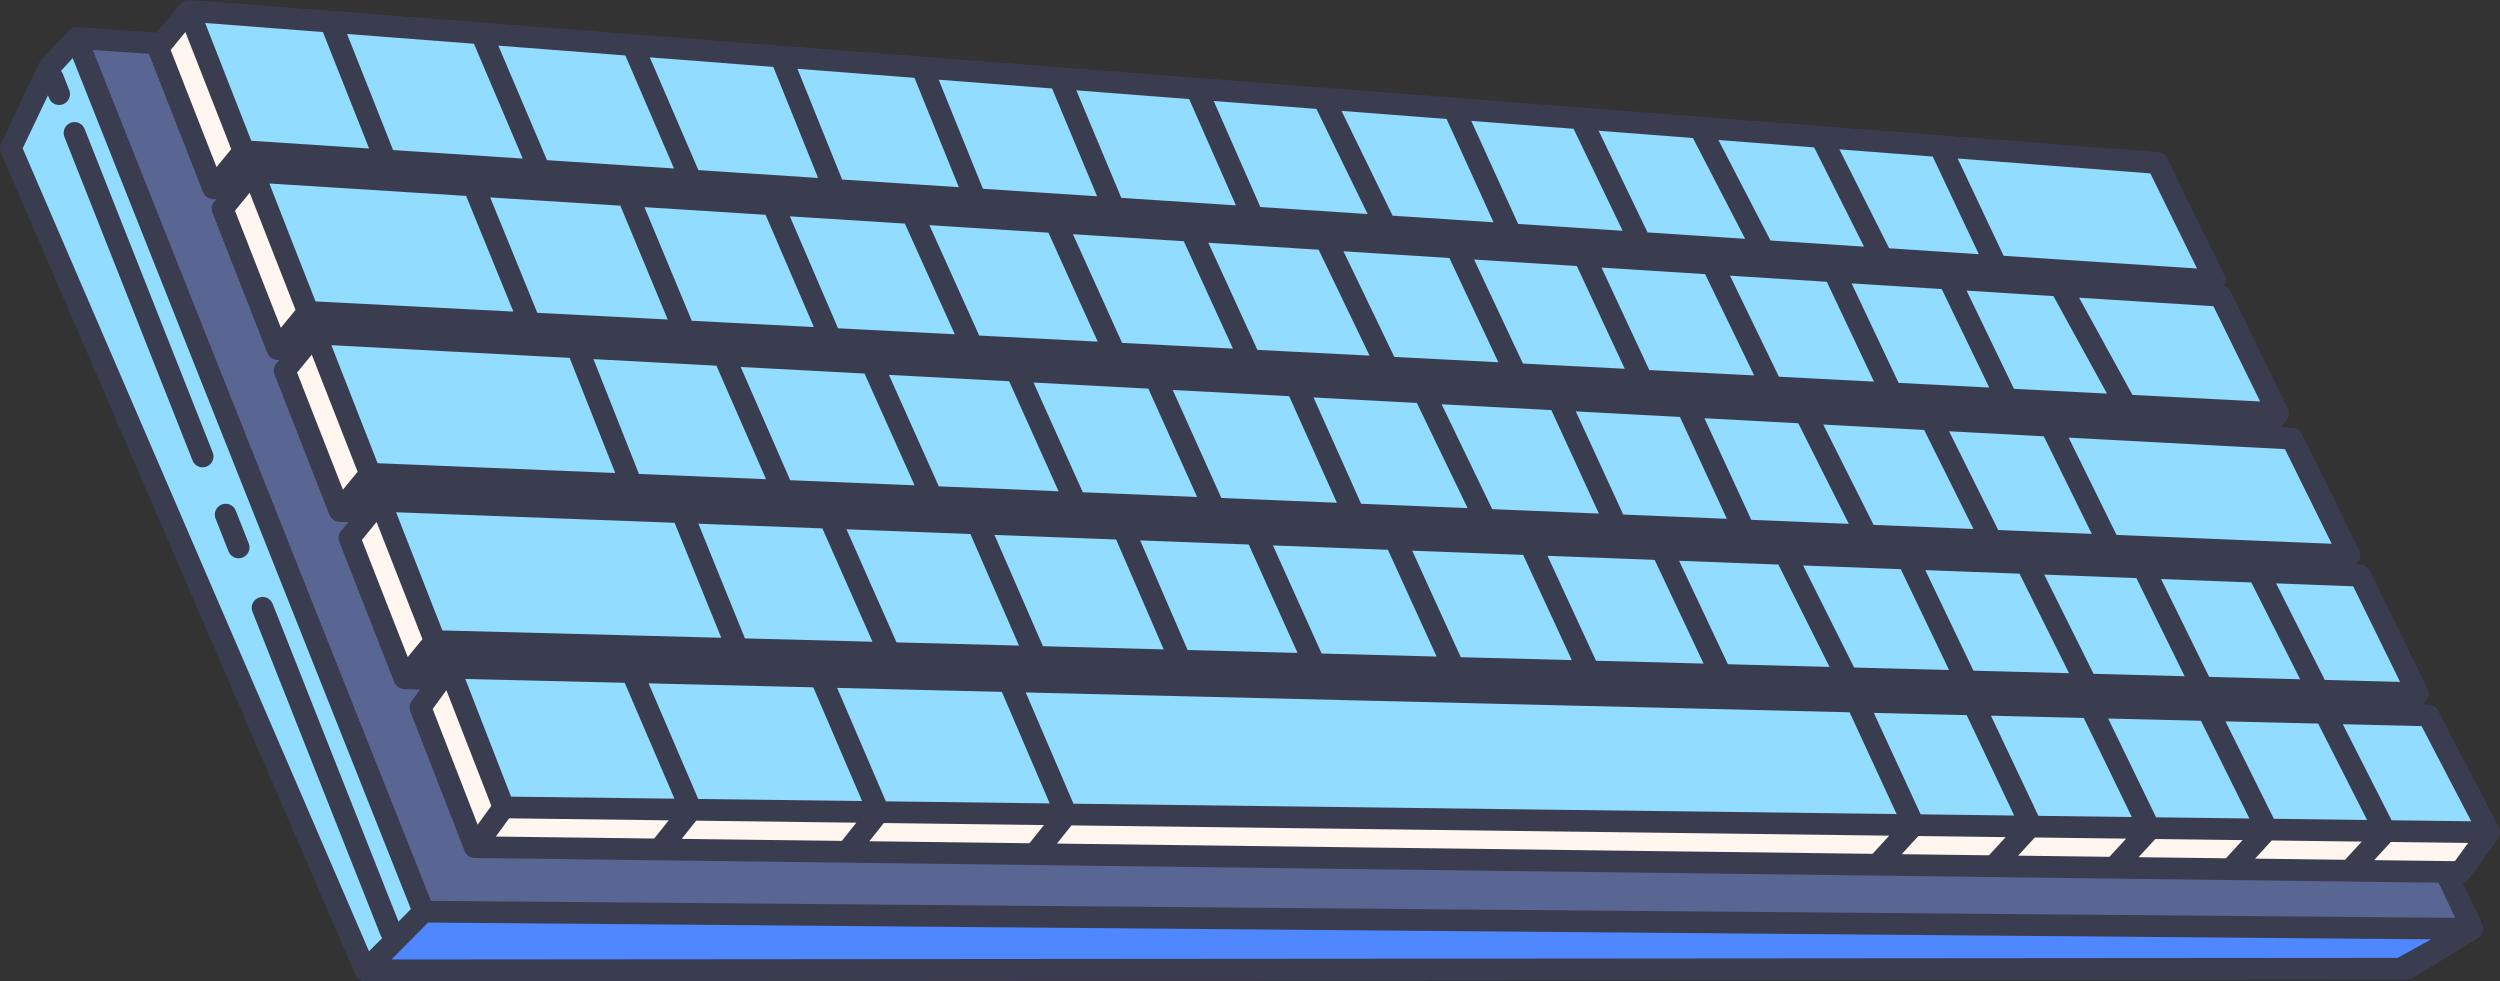 <?xml version="1.0" encoding="UTF-8"?><svg xmlns="http://www.w3.org/2000/svg" xmlns:xlink="http://www.w3.org/1999/xlink" height="196.2" id="Layer_3" preserveAspectRatio="xMidYMid meet" version="1.1" viewBox="-0.0 -0.0 500.0 196.2" width="500.0" x="0" xml:space="preserve" y="0" zoomAndPan="magnify"><rect x="-0.0" y="-0.0" width="500.0" height="196.2" fill="#333333" stroke="none"/><g><g id="change1_1"><path d="M499.995,166.328c0.013,0.191,0,0.382-0.038,0.571 c-0.01,0.047-0.011,0.096-0.024,0.143c-0.054,0.196-0.13,0.387-0.239,0.565 c-0.018,0.029-0.045,0.05-0.064,0.079c-0.013,0.019-0.015,0.041-0.028,0.059 l-5.77,7.946c-0.32,0.441-0.792,0.734-1.315,0.843l3.933,8.3 c0.011,0.024,0.014,0.05,0.024,0.073c0.029,0.066,0.045,0.136,0.067,0.205 c0.013,0.041,0.041,0.074,0.051,0.116c0.005,0.02,0,0.039,0.005,0.059 c0.014,0.06,0.021,0.12,0.03,0.181c0.004,0.03,0.018,0.057,0.021,0.088 c0.005,0.049-0.008,0.096-0.007,0.145c0.002,0.074,0.013,0.147,0.008,0.221 c-0.003,0.04-0.017,0.078-0.022,0.118c-0,0.002-0.001,0.005-0.001,0.007 c-0.01,0.08-0.025,0.158-0.045,0.237c-0.022,0.088-0.047,0.174-0.08,0.259 c-0.017,0.043-0.031,0.086-0.051,0.128c-0.024,0.051-0.052,0.099-0.079,0.148 c-0.02,0.037-0.03,0.077-0.053,0.113c-0.04,0.063-0.095,0.111-0.14,0.168 c-0.009,0.012-0.016,0.025-0.026,0.037c-0.021,0.026-0.034,0.058-0.057,0.083 c-0.02,0.022-0.046,0.038-0.067,0.059c-0.088,0.09-0.189,0.167-0.293,0.241 c-0.042,0.03-0.075,0.071-0.12,0.098l-13.113,7.979 c-0.01,0.006-0.021,0.008-0.031,0.014c-0.115,0.068-0.24,0.113-0.364,0.159 c-0.055,0.02-0.105,0.05-0.162,0.066c-0.185,0.05-0.376,0.078-0.569,0.078 l-408.296,0.332c-0.001,0-0.001,0-0.002,0c-0.218,0-0.43-0.033-0.632-0.094 c-0.071-0.021-0.131-0.065-0.199-0.093c-0.125-0.053-0.254-0.099-0.367-0.174 c-0.073-0.048-0.13-0.117-0.196-0.174c-0.092-0.079-0.191-0.149-0.27-0.243 c-0.06-0.072-0.098-0.161-0.149-0.24c-0.062-0.097-0.134-0.185-0.181-0.292 L0.163,30.493c-0.112-0.26-0.153-0.534-0.159-0.809 c-0.001-0.051-0.006-0.102-0.004-0.153c0.013-0.263,0.073-0.523,0.181-0.769 c0.009-0.02,0.006-0.043,0.015-0.062l7.616-16.011 c0.092-0.193,0.213-0.372,0.358-0.531l5.497-6.02 c0.031-0.034,0.073-0.054,0.106-0.086c0.087-0.084,0.18-0.158,0.278-0.226 c0.073-0.049,0.145-0.098,0.222-0.139c0.096-0.05,0.198-0.087,0.3-0.121 c0.084-0.029,0.165-0.062,0.252-0.081c0.143-0.03,0.289-0.039,0.436-0.04 c0.048-0.001,0.095-0.012,0.143-0.009c0.005,0,0.009-0.001,0.014-0.001 l15.945,1.086l4.707-5.734c0.054-0.065,0.121-0.114,0.181-0.172 c0.056-0.054,0.108-0.113,0.169-0.161c0.091-0.07,0.191-0.125,0.292-0.179 c0.054-0.029,0.104-0.066,0.16-0.091c0.119-0.052,0.245-0.086,0.372-0.116 c0.047-0.011,0.091-0.031,0.138-0.039c0.12-0.021,0.245-0.02,0.369-0.02 c0.055-0,0.109-0.013,0.164-0.009l0.044,0.003c0,0,0,0,0,0h0.001 l393.682,30.44c0.765,0.059,1.443,0.518,1.781,1.208l11.531,23.503 c0.002,0.004,0.002,0.008,0.004,0.012c0.007,0.014,0.009,0.03,0.016,0.044 c0.006,0.013,0.017,0.023,0.022,0.037c0.027,0.062,0.032,0.128,0.053,0.191 c0.036,0.108,0.073,0.216,0.091,0.327c0.008,0.046,0.012,0.091,0.017,0.137 c0.005,0.052,0.001,0.101,0.002,0.153c0.002,0.095,0.007,0.188-0.003,0.282 c-0.009,0.085-0.031,0.167-0.05,0.25c-0.007,0.032-0.01,0.064-0.019,0.096 c-0.008,0.029-0.008,0.06-0.018,0.089c-0.013,0.042-0.034,0.081-0.05,0.122 c-0.031,0.079-0.073,0.154-0.113,0.229c-0.005,0.009-0.009,0.019-0.014,0.028 c0.484,0.198,0.895,0.557,1.132,1.041l11.531,23.503 c0.002,0.004,0.002,0.008,0.004,0.012c0.005,0.011,0.008,0.023,0.013,0.035 c0.006,0.012,0.015,0.02,0.02,0.032c0.029,0.065,0.035,0.134,0.057,0.201 c0.035,0.106,0.073,0.212,0.091,0.321c0.008,0.049,0.012,0.096,0.017,0.145 c0.005,0.052,0.002,0.101,0.003,0.153c0.003,0.093,0.007,0.183-0.003,0.275 c-0.008,0.084-0.03,0.166-0.048,0.249c-0.008,0.038-0.012,0.077-0.022,0.115 c-0.007,0.025-0.007,0.052-0.015,0.077c-0.013,0.04-0.034,0.078-0.049,0.117 c-0.03,0.078-0.071,0.153-0.111,0.228c-0.033,0.063-0.053,0.131-0.092,0.191 c-0.024,0.037-0.059,0.064-0.085,0.099c-0.02,0.027-0.03,0.058-0.051,0.083 l-1.151,1.403l2.361,0.126c0.784,0.042,1.484,0.503,1.832,1.206l11.531,23.346 c0.002,0.004,0.002,0.008,0.004,0.013c0.006,0.011,0.007,0.023,0.012,0.034 c0.005,0.01,0.013,0.017,0.017,0.028c0.025,0.055,0.029,0.114,0.049,0.17 c0.042,0.118,0.083,0.235,0.103,0.356c0.008,0.048,0.011,0.095,0.016,0.143 c0.005,0.052,0.003,0.101,0.004,0.153c0.003,0.093,0.006,0.184-0.003,0.276 c-0.008,0.084-0.029,0.165-0.047,0.247c-0.009,0.041-0.012,0.084-0.024,0.124 c-0.007,0.024-0.006,0.048-0.014,0.072c-0.012,0.039-0.034,0.075-0.049,0.114 c-0.03,0.079-0.07,0.154-0.11,0.23c-0.032,0.061-0.05,0.126-0.088,0.184 c-0.025,0.039-0.061,0.067-0.088,0.104c-0.021,0.029-0.032,0.062-0.055,0.09 l-0.397,0.484l0.908,0.034c0.799,0.03,1.516,0.496,1.868,1.214l11.529,23.503 c0.001,0.003,0.002,0.006,0.003,0.009c0.005,0.01,0.008,0.02,0.013,0.03 c0.003,0.005,0.007,0.009,0.009,0.014c0.026,0.056,0.031,0.117,0.052,0.174 c0.043,0.119,0.085,0.237,0.107,0.36c0.008,0.05,0.011,0.098,0.016,0.148 c0.006,0.055,0.004,0.107,0.006,0.162c0.003,0.089,0.006,0.176-0.002,0.264 c-0.008,0.083-0.028,0.164-0.046,0.245c-0.011,0.05-0.014,0.102-0.028,0.152 c-0.005,0.017-0.004,0.035-0.01,0.052c-0.012,0.038-0.034,0.072-0.047,0.109 c-0.03,0.08-0.07,0.156-0.11,0.233c-0.031,0.059-0.048,0.122-0.084,0.179 c-0.026,0.04-0.062,0.07-0.09,0.108c-0.023,0.031-0.035,0.067-0.059,0.096 l-0.705,0.859l1.187,0.029c0.79,0.019,1.508,0.466,1.873,1.167l12.193,23.387 l0.002,0.003l0.001,0.002c0.111,0.213,0.171,0.44,0.207,0.671 C499.988,166.2,499.991,166.264,499.995,166.328z" fill="#3a3d50"/></g><g id="change2_1"><path d="M491.043,183.564l-2.529-0.021l-6.376-0.053l-3.689-0.031 l-2.46-0.021l-2.46-0.021l-387.33-3.246L27.927,33.564l-0.889-2.237l-0.889-2.236 l-7.056-17.752l-0.531-1.337l3.875,0.264l7.342,0.5l1.022,2.609l1.061,2.711 l5.387,13.762l0.875,2.236l0.875,2.236l1.615,4.126 c0.005,0.012,0.014,0.021,0.019,0.034c0.005,0.013,0.005,0.026,0.011,0.039 c0.042,0.096,0.106,0.175,0.16,0.262c0.046,0.075,0.082,0.156,0.137,0.224 c0.073,0.092,0.163,0.165,0.249,0.243c0.061,0.056,0.114,0.12,0.181,0.169 c0.104,0.075,0.222,0.126,0.338,0.181c0.064,0.031,0.122,0.074,0.189,0.098 c0.144,0.052,0.299,0.076,0.454,0.096c0.048,0.007,0.092,0.027,0.141,0.03 l0.75,0.049l-0.409,0.498c-0.499,0.607-0.63,1.437-0.343,2.169l10.984,28.06 c0.006,0.014,0.016,0.025,0.022,0.039c0.006,0.016,0.007,0.032,0.014,0.048 c0.043,0.097,0.109,0.176,0.164,0.264c0.046,0.073,0.082,0.151,0.135,0.218 c0.075,0.094,0.168,0.168,0.257,0.247c0.061,0.055,0.114,0.118,0.181,0.166 c0.105,0.074,0.224,0.124,0.341,0.179c0.066,0.031,0.125,0.073,0.194,0.098 c0.192,0.067,0.393,0.109,0.602,0.12l0.476,0.025l-0.609,0.742 c-0.499,0.607-0.63,1.437-0.343,2.169l10.984,28.06 c0.006,0.017,0.019,0.029,0.026,0.045c0.007,0.017,0.007,0.035,0.015,0.051 c0.042,0.093,0.106,0.169,0.159,0.253c0.048,0.076,0.086,0.157,0.142,0.226 c0.076,0.094,0.169,0.167,0.258,0.247c0.063,0.055,0.116,0.119,0.185,0.166 c0.109,0.076,0.232,0.127,0.353,0.182c0.064,0.029,0.12,0.07,0.187,0.092 c0.194,0.066,0.398,0.106,0.608,0.115l1.858,0.077l-1.468,1.788 c-0.499,0.607-0.63,1.437-0.343,2.169l10.984,28.06 c0.008,0.019,0.022,0.034,0.03,0.053c0.008,0.019,0.009,0.04,0.017,0.059 c0.041,0.09,0.105,0.162,0.156,0.245c0.049,0.078,0.09,0.161,0.148,0.231 c0.076,0.093,0.169,0.166,0.259,0.244c0.064,0.056,0.121,0.12,0.191,0.169 c0.109,0.074,0.232,0.124,0.353,0.178c0.066,0.029,0.126,0.071,0.195,0.093 c0.196,0.064,0.402,0.103,0.615,0.108l3.187,0.084l-1.677,2.31 c-0.434,0.597-0.534,1.374-0.267,2.063l10.865,27.939 c0.029,0.074,0.08,0.133,0.116,0.202c0.038,0.074,0.075,0.143,0.122,0.213 c0.128,0.19,0.279,0.357,0.457,0.496c0.021,0.017,0.031,0.042,0.053,0.058 c0.006,0.004,0.013,0.005,0.019,0.009c0.181,0.129,0.379,0.233,0.593,0.301 c0.051,0.017,0.103,0.013,0.155,0.025c0.157,0.038,0.315,0.077,0.482,0.079 l112.002,1.407h0c0,0,0,0,0.001,0l215.904,2.712 c0,0,0.001,0,0.001,0s0-0,0.001-0l39.743,0.499 l6.45,0.081l0.787,0.01l0.134,0.002c0.001,0,0.001,0,0.002,0 s0.001-0,0.001-0l2.328,0.029l2.465,0.031l0.73,0.009l12.237,0.154 l2.528,5.336L491.043,183.564z" fill="#596593"/></g><g id="change3_1"><path d="M486.225,187.866l-0.001,0l-4.242,2.354l-1.898,1.053 l-0.54,0.3l-263.735,0.215l-137.518,0.112l7.327-7.391l390.19,3.269 l2.46,0.021l2.46,0.02L486.225,187.866z" fill="#4f87ff"/></g><g id="change4_1"><path d="M42.399,20.003l3.847,9.828l-0.489,0.595l-1.692,2.061l-0.759,0.925 l-0.393-1.003l-0.875-2.236L37.318,18.115l-1.061-2.711l-1.061-2.711l-0.626-1.6 l-0.433-1.106l0.855-1.041l1.692-2.061l0.393-0.479l0.203,0.519l0.875,2.236 l0.875,2.235l1.247,3.185l1.061,2.711L42.399,20.003z M50.64,40.354 l-0.703-1.797l-1.364,1.661l-0.001,0.001l-1.575,1.919l9.17,23.426l2.939-3.581 l-8.466-21.627L50.64,40.354z M62.354,70.93l-1.104,1.345l-1.835,2.236 l9.17,23.426l2.94-3.581l-8.61-21.995L62.354,70.93z M75.318,104.401 l-0.203,0.247l-2.737,3.334l9.17,23.427l2.94-3.582l-9.068-23.166 L75.318,104.401z M488.724,168.527l-2.417-0.031l-2.418-0.03l-5.713-0.072 l-3.34,3.634l10.805,0.136l2.418,0.03l2.417,0.03l0.504,0.006l2.644-3.643 L488.724,168.527z M468.06,168.267l-2.465-0.031l-11.241-0.141l-0.296,0.321 l-1.587,1.726l-1.458,1.586l5.924,0.074l6.449,0.081l4.143,0.052l1.479,0.019 l0.625-0.68l1.561-1.699l1.154-1.256l-1.822-0.023L468.06,168.267z M173.864,168.247l32.028,0.402l2.901-3.639l-32.028-0.402L173.864,168.247z M211.39,168.718l163.118,2.049l3.34-3.634l-163.557-2.054L211.39,168.718z M403.623,171.133l18.267,0.229l3.34-3.634l-18.268-0.229L403.623,171.133z M136.338,167.776l32.028,0.402l2.901-3.639l-32.028-0.402L136.338,167.776z M99.172,167.309l31.668,0.398l2.901-3.639l-31.923-0.401L99.172,167.309z M380.336,170.841l17.458,0.219l3.34-3.634l-17.458-0.219L380.336,170.841z M440.254,167.918l-9.195-0.115l-3.34,3.634l17.464,0.219l1.305-1.42l1.587-1.727 l0.448-0.487l-1.819-0.023L440.254,167.918z M89.274,138.037l-0.003,0.004 l-2.733,3.764l8.994,23.127l2.736-3.768l-8.992-23.123L89.274,138.037z" fill="#fff6ef"/></g><g id="change5_1"><path d="M22.235,31l-0.889-2.237l-6.811-17.136l-2.342,2.564 c0.139,0.17,0.277,0.342,0.362,0.557l1.298,3.28 c0.442,1.114-0.104,2.376-1.22,2.817c-0.262,0.104-0.533,0.154-0.798,0.154 c-0.865,0-1.682-0.52-2.019-1.373l-0.225-0.568l-4.102,8.625l-0.948,1.993 l0.053,0.122l0.967,2.242l0,0l68.239,158.224l2.632-2.655 c-0.124-0.16-0.234-0.335-0.312-0.533L50.495,122.362 c-0.442-1.114,0.104-2.376,1.22-2.817c1.117-0.444,2.376,0.103,2.817,1.22 l25.164,63.552l2.483-2.505L23.124,33.237L22.235,31z M44.334,100.906 c1.114-0.446,2.376,0.104,2.817,1.22l2.598,6.561 c0.442,1.114-0.104,2.376-1.22,2.817c-0.262,0.104-0.533,0.154-0.798,0.154 c-0.865,0-1.682-0.52-2.019-1.373l-2.598-6.561 C42.673,102.609,43.219,101.347,44.334,100.906z M42.546,90.496 c0.442,1.114-0.104,2.376-1.22,2.817c-0.262,0.104-0.533,0.154-0.798,0.154 c-0.865,0-1.682-0.52-2.019-1.373l-23.524-59.411l-0.885-2.236l-0.885-2.236 l-0.329-0.83c-0.442-1.114,0.104-2.376,1.22-2.817 c1.115-0.444,2.376,0.105,2.817,1.22l1.091,2.755l0.885,2.236l0.886,2.236 L42.546,90.496z M319.734,26.167l-0.01-0.022l2.29,0.177l16.571,1.281l0.967,1.866 l0.12,0.232l1.07,2.066l0.098,0.19l1.092,2.108l7.097,13.7l-19.524-1.282 l-6.879-14.304l-0.727-1.513l-0.374-0.777l-0.708-1.473l-0.392-0.816L319.734,26.167z M294.376,24.44l-0.12-0.263l20.461,1.582l0.033,0.069l0.615,1.279l0.467,0.971 l0.634,1.318l0.448,0.931l0.653,1.358l6.959,14.472l-20.904-1.373l-6.878-15.133 l-0.327-0.72l-0.71-1.563l-0.31-0.682l-0.727-1.6L294.376,24.44z M392.284,33.286l-0.75-1.588l33.561,2.595l4.975,0.385l5.951,12.129l2.609,5.317 l0.773,1.575l-2.442-0.16l-2.804-0.184l-2.48-0.163l-2.48-0.163l-28.477-1.87 l-5.616-11.899l-1.08-2.287l-0.679-1.439l-0.4-0.847L392.284,33.286z M368.798,31.686l-0.913-1.817l18.663,1.443l0.772,1.636l0.589,1.247l0.473,1.002 l0.606,1.285l1.08,2.287l5.695,12.065L377.827,49.657l-6.385-12.707l-1.153-2.294 l-0.36-0.716l-0.793-1.578L368.798,31.686z M41.06,4.67l-0.029-0.074 l23.557,1.822l0.227,0.573l0.738,1.86l0.887,2.237l0.887,2.236l5.265,13.272 l1.078,2.718l0.152,0.384l-6.499-0.427l-17.073-1.121l-2.395-6.117l-1.061-2.711 l-1.061-2.711l-1.913-4.888l-0.875-2.235L42.07,7.251L41.06,4.67z M100.228,10.451l-0.561-1.32l25.402,1.964l0.802,1.862l0.002,0.004l0.965,2.242 l0.966,2.242l7,16.256l-25.402-1.668l-6.935-16.315l-0.952-2.241 l-0.952-2.241L100.228,10.451z M69.676,7.466l-0.268-0.676l25.381,1.963 l0.517,1.217l0.397,0.935l0.953,2.241l0.952,2.241l6.94,16.327l-22.09-1.45 l-3.839-0.252l-0.547-1.378l-5.943-14.982l-0.887-2.236l-0.887-2.237L69.676,7.466z M268.478,22.526l-0.174-0.357l21.01,1.625l0.141,0.31l0.224,0.493l0.797,1.753 l0.241,0.53l0.78,1.715l0.258,0.568l6.953,15.298l-20.185-1.325l-7.775-15.954 l-0.036-0.075l-1.061-2.176l-0.056-0.115l-1.041-2.136L268.478,22.526z M215.694,19.08l-0.422-1.011l22.556,1.744l0.351,0.798l0.522,1.187l0.465,1.057 l0.538,1.223l0.449,1.02l7.033,15.981l-22.925-1.505l-6.695-16.015l-0.716-1.714 l-0.22-0.526l-0.731-1.749L215.694,19.08z M243.069,20.945l-0.331-0.751 l8.906,0.688l11.639,0.9l0.121,0.249l0.151,0.31l0.965,1.981l0.132,0.27 l0.985,2.021l0.112,0.23l7.781,15.967l-21.458-1.409l-7.028-15.969l-0.382-0.868 l-0.605-1.375l-0.398-0.905L243.069,20.945z M344.704,29.974l-1.023-1.976 l19.149,1.481l0.937,1.865l0.26,0.518l0.872,1.735l0.281,0.559l1.153,2.294 l6.47,12.877l-18.709-1.228l-7.008-13.529l-1.174-2.267l-0.017-0.032 l-1.152-2.224L344.704,29.974z M159.617,14.072l-0.128-0.315l23.409,1.81 l0.329,0.812l0.204,0.503l0.717,1.769l0.19,0.469l0.908,2.238l6.523,16.083 l-23.342-1.533l-6.513-16.14l-0.903-2.237l-0.479-1.188l-0.424-1.05 L159.617,14.072z M188.107,16.855l-0.371-0.915l22.673,1.753l0.442,1.056 l0.143,0.342l0.794,1.898l0.157,0.376l0.779,1.863l6.699,16.027l-22.837-1.499 l-6.519-16.071l-0.907-2.238l-0.13-0.321l-0.778-1.917L188.107,16.855z M130.743,13.292l-0.783-1.82l14.651,1.133l10.046,0.777l0.086,0.213l0.553,1.369 l0.364,0.902l0.539,1.336l0.903,2.237l6.518,16.152l-23.95-1.572l-6.995-16.244 l-0.965-2.242l-0.902-2.096L130.743,13.292z M438.987,61.005l2.67,0.169 l1.023,0.064l5.94,12.109l2.608,5.316l0.801,1.633l-2.366-0.122l-2.87-0.148 l-2.463-0.127l-2.463-0.127l-15.375-0.791l-6.434-11.717l-1.254-2.283 l-0.258-0.471l-0-0.001l-0.995-1.812l-0.244-0.445l-1.24-2.257l-0.249-0.454 l16.972,1.071l2.477,0.156l1.05,0.066l1.427,0.09L438.987,61.005z M418.739,78.583l-15.945-0.821l-6.002-12.435l-1.096-2.27l-0.023-0.048 l-0-0.001l-1.072-2.221l-0.012-0.025l-1.085-2.247l-0.022-0.046l-0.167-0.347 l17.372,1.097l0.242,0.44l1.24,2.257l0.192,0.35l1.047,1.907l0,0.001 l0.206,0.375l1.254,2.283l3.729,6.791l2.798,5.096l-0.139-0.007L418.739,78.583z M128.614,52.056l4.932,11.848l-26.084-1.342l-7.755-18.986l-0-0.001 l-0.913-2.235l-0.179-0.437l-0.173-0.424L98.036,39.486l3.608,0.228l7.506,0.474 l14.916,0.941l0.64,1.538l0.16,0.386l0.931,2.237l0,0l0.535,1.286 l1.141,2.741L128.614,52.056z M154.937,47.203l5.126,11.913l1.187,2.758 l1.187,2.758l0.335,0.778l-24.419-1.257l-4.174-10.027l-1.141-2.74l-1.141-2.741 l-1.264-3.037l-0-0l-0.931-2.237l-0.124-0.297L128.895,41.433l24.217,1.528 l0.861,2.002l0.063,0.146l0.9,2.093L154.937,47.203z M94.887,43.26l7.783,19.056 l-39.567-2.036l-7.677-19.61l-0-0.001l-0.874-2.233l-0.652-1.666l-0.028-0.072 L93.221,39.182l0.365,0.893l0.388,0.949l0.913,2.236L94.887,43.26z M211.669,50.928 l7.874,17.403l-23.704-1.22l-8.007-17.748l-0.674-1.494l-0.337-0.748l-0.684-1.516 l-0.259-0.574l23.803,1.502l0.485,1.073l0.489,1.08l0.536,1.184L211.669,50.928z M238.798,52.709l7.794,17.014l-22.169-1.141l-7.841-17.332l-0-0 l-0.438-0.968l-0.577-1.275l-0.448-0.99l-0.532-1.176l22.165,1.399l0.752,1.641 l0.267,0.583l0.771,1.682L238.798,52.709z M182.922,49.04v0l8.039,17.82 l-11.685-0.602l-7.232-0.372l-4.437-0.228l-0.728-1.692l-1.187-2.758 l-5.889-13.686v-0l-0.862-2.004l-0.101-0.235L157.972,43.268l0.511,0.032 l22.491,1.42l0.213,0.471l0.725,1.606l0.297,0.658L182.922,49.04z M265.915,54.489l8.001,16.64l-22.432-1.154l-7.762-16.943l-0.216-0.471 l-0.812-1.772l-0.226-0.493l-0.799-1.744l2.182,0.138l0.066,0.004l19.812,1.251 l0.025,0.052l1.038,2.159l0.042,0.088l1.049,2.182L265.915,54.489z M317.958,58.762 l6.99,14.994l-20.362-1.048l-7.359-15.673l-0.237-0.505v-0l-0.828-1.762 l-0.227-0.483l-0.838-1.784l-0.216-0.461l-0.063-0.134l20.547,1.297l0.088,0.187 l0.391,0.838l0.656,1.406l0.401,0.86l0.645,1.385l0,0L317.958,58.762z M292.234,56.619l7.436,15.835l-20.813-1.071l-7.953-16.541l-0.013-0.027V54.816 l-1.078-2.243l-0.002-0.004l-1.081-2.247l-0.009-0.019l-0.022-0.046l21.175,1.336 l0.057,0.121l0.174,0.37l0.881,1.875l0.184,0.392l0.87,1.853l0,0 L292.234,56.619z M368.49,62.97l6.309,13.351l-19.015-0.979l-6.777-13.995 l-0.701-1.448l-0-0.001l-0.398-0.822l-0.69-1.425l-0.409-0.845l-0.679-1.403 l-0.081-0.167l-0.049-0.101l19.367,1.222l0.095,0.202l0.055,0.117l0.831,1.757 l0.231,0.489l0.841,1.779l0.22,0.466l0,0.001L368.49,62.97z M391.767,64.909 l6.082,12.599l-18.129-0.933l-6.232-13.188l-0.894-1.892l-0-0.001 l-0.177-0.375l-0.884-1.87l-0.188-0.398l-0.873-1.848l-0.05-0.105l-0.107-0.227 l18.025,1.138l0.155,0.321l0.028,0.059l1.053,2.181l0.032,0.066l1.064,2.204 l0.021,0.043l0,0.001L391.767,64.909z M343.321,59.571v0l0.657,1.357 l6.857,14.159l-20.979-1.08l-6.914-14.832l-0.454-0.973v-0l-0.603-1.294 l-0.443-0.95l-0.613-1.316l-0.433-0.929l-0.094-0.2l6.158,0.389l14.561,0.919 l0.037,0.075l0.087,0.18l0.635,1.311l0.454,0.936l0.646,1.334L343.321,59.571z M451.294,89.525l1.418,0.075l4.281,0.228l5.936,12.018l2.609,5.282l0.803,1.625 l-2.349-0.097l-3.706-0.153l-2.451-0.101l-2.451-0.101l-16.572-0.683 l-2.503-0.103l-2.503-0.103l-10.504-0.433l-6.005-12.204l-1.111-2.258 l-0.996-2.025l-0.115-0.233l-0.983-1.998l-0.361-0.734l9.959,0.53l2.519,0.134 l2.52,0.134l17.635,0.938l2.465,0.131l1.192,0.063L451.294,89.525z M374.716,104.975l-6.938-13.822l-1.134-2.26l-0.464-0.924l-0.67-1.336 l-0.45-0.897l-0.413-0.822l20.181,1.074l0.391,0.786l0.672,1.35l0.439,0.882 l0.685,1.377l1.124,2.259l6.549,13.157L374.716,104.975z M272.221,100.749 l-7.675-17.146l-0.396-0.886l-0.611-1.365l-0.386-0.861l-0.448-1.002l18.807,1.001 l1.859,0.099l0.018,0.038l0.448,0.928l0.641,1.328l0.435,0.902l0.654,1.355 l7.956,16.487L272.221,100.749z M350.251,103.966l-6.721-14.587l-1.038-2.253 l-0.178-0.386l-0.86-1.866l-0.166-0.361l-0.397-0.863l18.765,0.998l0.417,0.831 l0.394,0.785l0.727,1.448l0.408,0.812l1.134,2.26l7.02,13.987L350.251,103.966z M324.644,102.911l-7.09-15.431l-0.948-2.063l-0.087-0.19l-0.936-2.038 l-0.099-0.215l-0.319-0.694l20.822,1.108l0.401,0.871l0.116,0.251l0.91,1.976 l0.127,0.277l1.038,2.253l6.795,14.748L324.644,102.911z M298.443,101.83 l-7.877-16.324l-0.707-1.466l-0.382-0.791l-0.694-1.439l-0.394-0.817l-0.068-0.14 l21.947,1.168l0.272,0.593l0.149,0.325l0.886,1.928l0.138,0.3l0.897,1.953 l7.164,15.592L298.443,101.83z M399.642,106.003l-6.467-12.993l-1.124-2.259 l-0.741-1.489l-0.383-0.77l-0.728-1.462l-0.387-0.776l18.948,1.008l0.365,0.742 l0.928,1.887l0.169,0.345l0.941,1.913l1.111,2.258l6.085,12.368L399.642,106.003z M127.791,94.794l-7.72-19.492l-0.879-2.22l-0.045-0.112l-0.453-1.144 l24.592,1.309l0.531,1.215l0.192,0.439l0.781,1.786l8.423,19.268L127.791,94.794z M187.762,97.267l-8.469-18.917l-0.454-1.015l-0.542-1.211l-0.465-1.039 l-0.051-0.114l14.55,0.774l7.272,0.387l2.225,0.118l0.274,0.61l0.108,0.241 l0.117,0.26l0.786,1.75l0.214,0.476l0.133,0.295l8.254,18.372L187.762,97.267z M216.563,98.454l-7.39-16.448l-0.974-2.169l-0.165-0.367l-0.11-0.245 l-0.725-1.614l-0.176-0.392l-0.319-0.71l0.17,0.009l22.791,1.213l0.478,1.061 l0.055,0.122l0.948,2.105l0.066,0.147l2.38,5.286l1.253,2.782l1.253,2.782 l3.323,7.38l-5.42-0.223L216.563,98.454z M240.564,91.36l-1.253-2.782 l-3.176-7.052l-0.115-0.256l-0.898-1.995l-0.104-0.231l-0.474-1.052l23.288,1.239 l0.452,1.011l0.337,0.752l0.66,1.474l0.348,0.777l6.92,15.461l0.826,1.845 l-2.356-0.097l-7.009-0.289l-13.738-0.567l-2.456-5.454L240.564,91.36z M174.423,78.1l8.492,18.967l-24.875-1.025l-8.401-19.217l-0.733-1.677 l-0.239-0.547l-0.527-1.206l24.079,1.281l0.688,0.037l0.006,0.014l0.514,1.148 l0.493,1.103L174.423,78.1z M66.303,69.106l-0.027-0.069l47.648,2.535 l0.415,1.047l0.086,0.218l0.879,2.22l7.74,19.542l-47.529-1.96l-7.842-20.033 l-0.868-2.219L66.303,69.106z M465.005,117.046l2.724,0.103l2.909,0.11 l5.921,12.074l2.608,5.318l0.847,1.727l-2.24-0.059l-4.365-0.115l-2.433-0.064 l-2.433-0.064l-3.585-0.094l-5.866-11.632l-1.13-2.24l-0.863-1.712l-0.266-0.528 l-0.853-1.692l-0.758-1.503l4.205,0.159l2.447,0.093l2.447,0.093L465.005,117.046z M441.831,135.374l-6.082-12.366l-1.101-2.239l-0.652-1.325l-0.449-0.913 l-0.642-1.305l-0.699-1.422l6.107,0.231l2.499,0.095l2.499,0.095l6.953,0.263 l0.749,1.485l0.811,1.609l0.308,0.61l0.822,1.629l1.13,2.24l5.946,11.79 l-6.551-0.172l-2.483-0.065l-2.483-0.065L441.831,135.374z M394.684,134.135 l-6.636-13.868l-1.07-2.237l-0.256-0.535l-0.814-1.701l-0.247-0.515 l-0.601-1.257l18.841,0.712l0.659,1.324l0.414,0.832l0.69,1.387l0.424,0.852 l1.115,2.239l6.605,13.269l-13.974-0.367L394.684,134.135z M418.723,134.767 l-6.527-13.112l-1.114-2.239l-0.465-0.935l-0.649-1.304l-0.455-0.915l-0.667-1.341 l18.429,0.697l0.691,1.404l0.601,1.223l0.49,0.995l0.611,1.242l1.101,2.239 l6.16,12.523L418.723,134.767z M370.827,133.508l-7.325-14.651l-1.12-2.24 l-0.064-0.128l-1.056-2.111l-0.054-0.108l-0.586-1.173l19.534,0.739l0.593,1.24 l0.208,0.434l0.853,1.783l0.217,0.453l1.07,2.237l6.711,14.024L370.827,133.508z M237.524,130.005l-8.164-18.856l-0.062-0.144l-0.904-2.087l-0.054-0.126 l-0.307-0.709l21.712,0.821l0.353,0.785l0.22,0.488l0.777,1.726l0.228,0.507 l8.187,18.172L237.524,130.005z M292.156,131.44l-7.816-17.133l-0.48-1.053 l-0.539-1.181l-0.472-1.034l-0.41-0.899l2.682,0.101l6.937,0.262l5.26,0.199 l1.677,0.063l5.633,0.213l0.068,0.148l0.383,0.829l0.599,1.296l0.051,0.11 l0.374,0.81l0.659,1.425l0.21,0.453l1.294,2.798l6.094,13.176L292.156,131.44z M264.331,130.709l-8.117-18.018l-0.265-0.588l-0.741-1.645l-0.257-0.569 l-0.361-0.802l22.991,0.87l0.402,0.882l0.435,0.953l0.575,1.261l0.443,0.972 l7.887,17.287L264.331,130.709z M208.587,129.244l-8.468-19.442l-0.149-0.342 l-0.815-1.87l-0.157-0.36l-0.108-0.247l24.332,0.92l0.3,0.692l0.02,0.046 l0.938,2.167l0.027,0.063l8.23,19.009L208.587,129.244z M179.303,128.475 l-8.798-19.894l-0.37-0.836l-0.609-1.378l-0.223-0.505l17.311,0.655l7.462,0.282 l0.066,0.151l0.192,0.44l0.78,1.79l0.184,0.423l8.499,19.515L179.303,128.475z M144.25,127.553l-55.779-1.466l-8.312-21.232l-0.865-2.209l-0.049-0.125 l-0.026-0.067l55.702,2.107l0.156,0.385l0.325,0.802l0.571,1.408L144.25,127.553z M319.204,132.151l-5.159-11.155l-1.294-2.798l-1.073-2.32l-0.221-0.478 l-0.475-1.028l-0.337-0.729l-0.687-1.487l-0.346-0.747l-0.114-0.246l21.429,0.81 l0.321,0.679l0.184,0.389l0.871,1.846l0.175,0.37l0.88,1.865l3.674,7.784 l1.326,2.81l1.326,2.81l1.033,2.189L319.204,132.151z M342.857,127.075 l-4.562-9.666l-0.919-1.947l-0.136-0.289l-0.91-1.928l-0.145-0.308l-0.367-0.777 l19.855,0.751l0.578,1.156l0.012,0.025l1.097,2.194l0.022,0.045l1.12,2.239 l7.404,14.809l-6.556-0.172l-6.705-0.176l-6.706-0.176l-0.359-0.01l-0.071-0.151 l-1.326-2.81L342.857,127.075z M139.842,105.143l-0.163-0.401l24.796,0.938 l0.216,0.488l0.574,1.297l0.405,0.916l8.83,19.967l-25.515-0.671l-8.246-20.324 l-0.539-1.329L139.842,105.143z M163.743,139.998l8.673,20.212l-32.774-0.412 l-8.868-20.667l-0.692-1.614l-0.25-0.583l-0.112-0.261l32.938,0.794l0.143,0.334 l0.518,1.206L163.743,139.998z M467.657,152.649l5.762,11.343l-5.178-0.065 l-2.465-0.031l-2.465-0.031l-8.544-0.107l-2.198-4.427l-3.737-7.526l-1.104-2.223 l-1.067-2.149l-0.036-0.073l-1.056-2.127l-0.477-0.961l8.081,0.194l2.48,0.06 l2.48,0.06l5.496,0.132l0.509,1.003l1.118,2.201l0.142,0.279l1.129,2.223 L467.657,152.649z M125.994,139.006l8.897,20.733h-0.001l-32.677-0.41l-8.23-21.164 l-0.853-2.194l-0.043-0.11l-0.027-0.069l31.884,0.768l0.107,0.25l0.211,0.493 L125.994,139.006z M372.661,148.391l6.66,14.418l-164.626-2.068l-8.422-19.626 l-0.08-0.186l-0.863-2.011l-0.088-0.205l-0.096-0.223l94.284,2.272l70.492,1.698 l0.366,0.793l0.323,0.699l0.693,1.5l0.332,0.719L372.661,148.391z M204.428,147.831l5.515,12.851h-0l-32.775-0.412h-0.001l-8.645-20.146 l-0.386-0.9l-0.556-1.297l-0.148-0.345h0.001l27.188,0.655l5.75,0.139 l0.052,0.121l0.127,0.296l0.824,1.92l0.119,0.276L204.428,147.831z M399.646,156.363l3.192,6.742l-18.707-0.236h-0l-3.415-7.395l-3.17-6.864 l-1.025-2.219l-0.374-0.81l-0.65-1.408l-0.184-0.398l-0.181-0.392l-0.371-0.804 l3.813,0.092l6.663,0.161l8.095,0.195l0.401,0.846l0.541,1.143l0.5,1.056 l0.176,0.371l0.375,0.793l0.956,2.019l0.096,0.202l1.236,2.61L399.646,156.363z M494.242,164.253l-2.339-0.029l-5.249-0.066l-2.417-0.03l-2.418-0.031 l-3.5-0.044h-0l-4.478-8.816l-1.201-2.365l-1.13-2.224l-1.129-2.223 l-0.19-0.373l-1.118-2.201l-0.514-1.013l4.183,0.101l2.431,0.059l2.43,0.059 l0.663,0.016l2.753,0.066l3.297,0.08l6.386,12.249l2.705,5.188L494.242,164.253z M443.872,151.583l6.015,12.114l-8.824-0.111l-6.449-0.081l-3.397-0.043 l-0.722-1.489l-1.371-2.826l-4.078-8.408l-1.078-2.222l-0.825-1.702l-0.252-0.519 l-0.815-1.681l-0.441-0.909l18.548,0.447l0.472,0.95l1.01,2.034l0.083,0.166 l1.021,2.056L443.872,151.583z M425.978,162.61l0.383,0.79h-0l-18.688-0.235 h-0l-4.23-8.933l-0.904-1.908l-0.428-0.904l-0.266-0.561l-0.561-1.185 l-0.504-1.065l-0.547-1.156l-0.595-1.256l-0.457-0.964l-0.585-1.235l-0.405-0.856 l18.561,0.448h0l0.435,0.897l0.771,1.588l0.297,0.612l0.78,1.609 l1.078,2.222l3.123,6.44l1.371,2.826L425.978,162.61z" fill="#92dcff"/></g></g></svg>